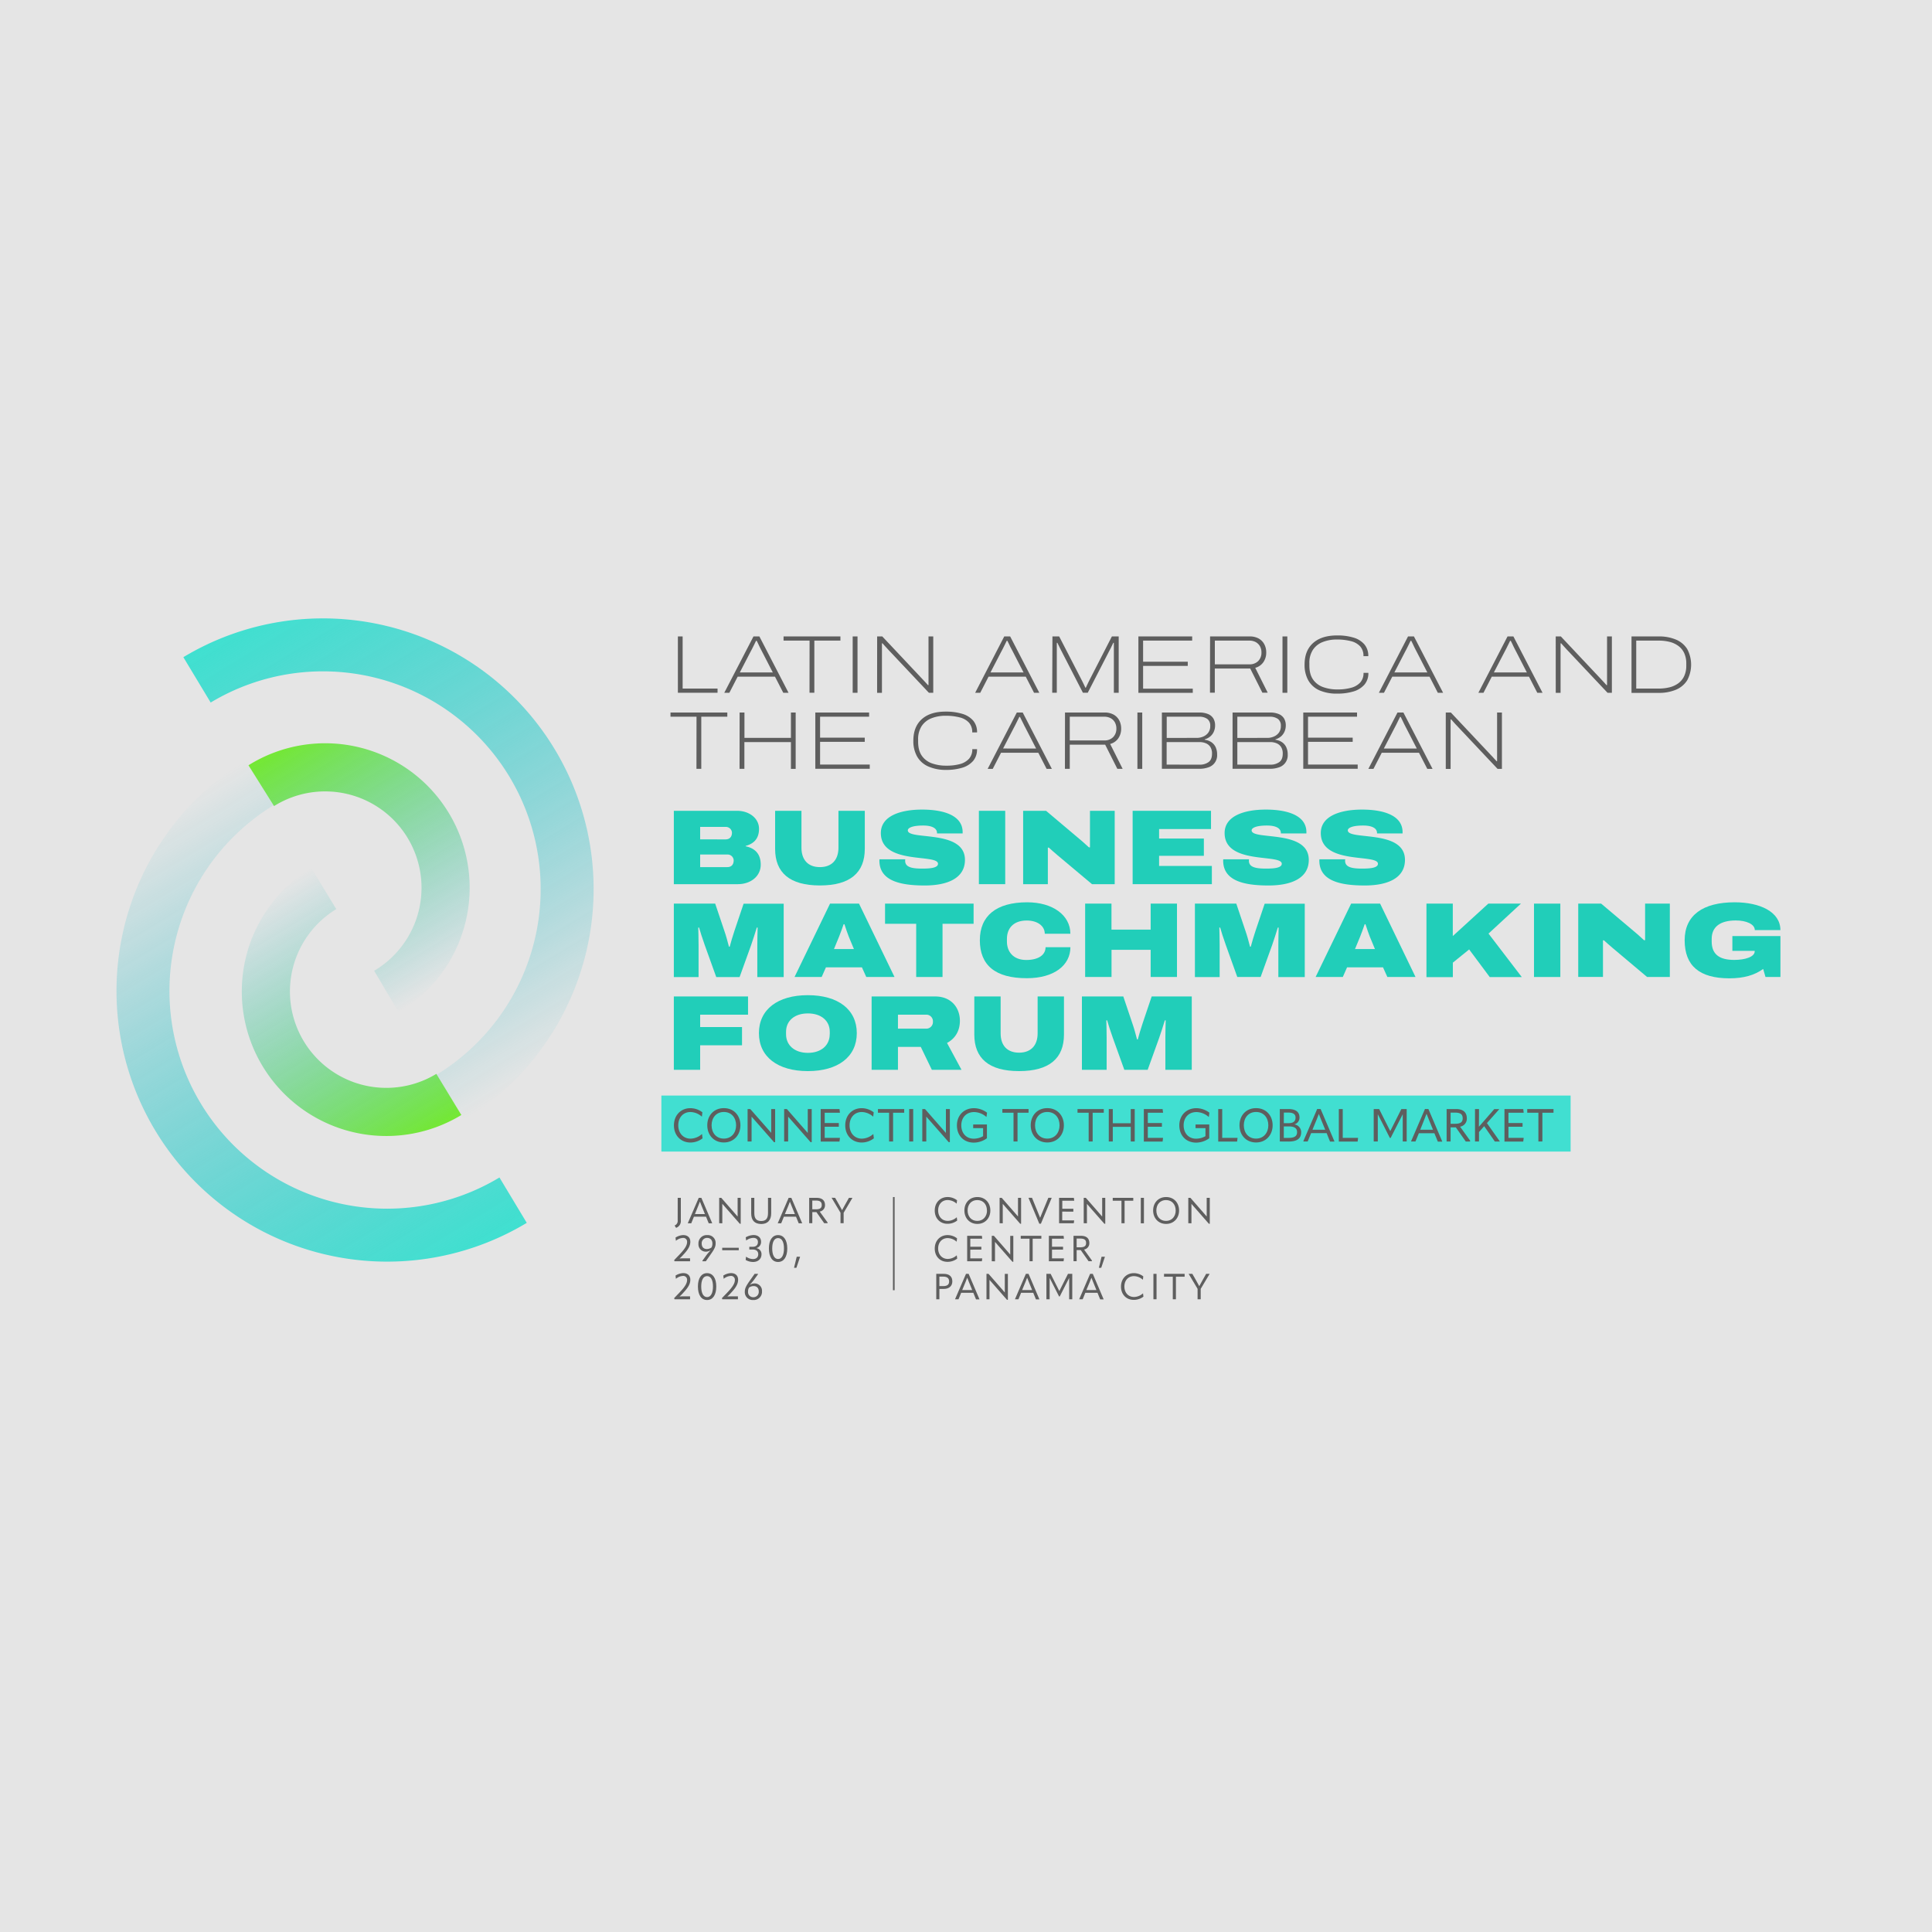 <svg id="Capa_1" data-name="Capa 1" xmlns="http://www.w3.org/2000/svg" xmlns:xlink="http://www.w3.org/1999/xlink" viewBox="0 0 1200 1200"><defs><style>.cls-1{fill:#e5e5e5;}.cls-2{fill:#5e5e5e;}.cls-3{fill:#21ceb9;}.cls-4{fill:#41dfd1;}.cls-5,.cls-6,.cls-7,.cls-8,.cls-9{fill:none;stroke-miterlimit:10;}.cls-5{stroke:#5e5e5e;stroke-width:1.03px;}.cls-6,.cls-9{stroke-width:29.9px;}.cls-6{stroke:url(#Degradado_sin_nombre_561);}.cls-7,.cls-8{stroke-width:32.89px;}.cls-7{stroke:url(#Degradado_sin_nombre_369);}.cls-8{stroke:url(#Degradado_sin_nombre_412);}.cls-9{stroke:url(#Degradado_sin_nombre_569);}</style><linearGradient id="Degradado_sin_nombre_561" x1="861.1" y1="-180.4" x2="1040.62" y2="-180.4" gradientTransform="translate(-446.26 -79.87) rotate(58.72)" gradientUnits="userSpaceOnUse"><stop offset="0" stop-color="#0bb0c1" stop-opacity="0"/><stop offset="1" stop-color="#74e833"/></linearGradient><linearGradient id="Degradado_sin_nombre_369" x1="835.77" y1="-595.61" x2="1172" y2="-595.61" gradientTransform="translate(-757.3 -40.5) rotate(58.72)" gradientUnits="userSpaceOnUse"><stop offset="0" stop-color="#40e0d0"/><stop offset="1" stop-color="#04aec0" stop-opacity="0"/></linearGradient><linearGradient id="Degradado_sin_nombre_412" x1="910.58" y1="-427.5" x2="1246.81" y2="-427.5" gradientTransform="translate(-757.3 -40.5) rotate(58.72)" gradientUnits="userSpaceOnUse"><stop offset="0" stop-color="#04aec0" stop-opacity="0"/><stop offset="1" stop-color="#40e0d0"/></linearGradient><linearGradient id="Degradado_sin_nombre_569" x1="786.29" y1="-270.16" x2="965.81" y2="-270.16" gradientTransform="translate(-446.26 -79.87) rotate(58.72)" gradientUnits="userSpaceOnUse"><stop offset="0" stop-color="#74e833"/><stop offset="1" stop-color="#0bb0c1" stop-opacity="0"/></linearGradient></defs><rect class="cls-1" width="1200" height="1200"/><path class="cls-2" d="M580.59,751.88c0-4.89,3.33-8.38,8-8.38a9.75,9.75,0,0,1,5.85,2l-.24,2.06h-.09a8.53,8.53,0,0,0-5.49-2.19c-3.51,0-5.92,2.63-5.92,6.45s2.43,6.5,6,6.5a8.56,8.56,0,0,0,5.49-2.21h.09l.25,2a9.71,9.71,0,0,1-5.89,2C583.92,760.2,580.59,756.77,580.59,751.88Z"/><path class="cls-2" d="M599,751.85c0-4.68,3.13-8.35,8.06-8.35s8.06,3.67,8.06,8.35-3.19,8.35-8.06,8.35S599,756.56,599,751.85Zm14,0c0-3.68-2.25-6.47-6-6.47s-6,2.79-6,6.47,2.28,6.48,6,6.48S613.05,755.49,613.05,751.85Z"/><path class="cls-2" d="M620.87,759.76V744h1.32l7,8c1.05,1.19,2.06,2.37,3.11,3.58h0c0-1.21,0-2.39,0-4V744h1.92v16.1h-.56l-7.72-8.8c-1-1.16-2.06-2.34-3.11-3.55h0c0,1.21,0,2.39,0,4v8.06Z"/><path class="cls-2" d="M645.52,760.05l-6.68-16,.07-.07H641l3.92,9.62c.36.85.76,1.88,1.12,2.79h0c.36-.91.74-1.87,1.1-2.72l4-9.69h2l.07.07-6.68,16Z"/><path class="cls-2" d="M659.76,752.55V758h7.42l-.23,1.79h-9.13V744H667l.23,1.79h-7.42v5h6.86v1.79Z"/><path class="cls-2" d="M673.12,759.76V744h1.31l7,8c1.05,1.19,2.06,2.37,3.1,3.58h.05c0-1.21,0-2.39,0-4V744h1.92v16.1h-.56l-7.73-8.8-3.1-3.55h0c0,1.21,0,2.39,0,4v8.06Z"/><path class="cls-2" d="M703.9,744v1.79h-5.4v14h-1.94v-14h-5.42V744Z"/><path class="cls-2" d="M708.57,744h1.95v15.81h-1.95Z"/><path class="cls-2" d="M716.23,751.85c0-4.68,3.13-8.35,8.06-8.35s8.06,3.67,8.06,8.35-3.19,8.35-8.06,8.35S716.23,756.56,716.23,751.85Zm14,0c0-3.68-2.25-6.47-6-6.47s-6,2.79-6,6.47,2.28,6.48,6,6.48S730.25,755.49,730.25,751.85Z"/><path class="cls-2" d="M738.07,759.76V744h1.32l7,8c1,1.19,2.06,2.37,3.11,3.58h0c0-1.21,0-2.39,0-4V744h1.92v16.1h-.56l-7.72-8.8c-1-1.16-2.06-2.34-3.11-3.55h0c0,1.21,0,2.39,0,4v8.06Z"/><path class="cls-2" d="M580.59,775.51c0-4.89,3.33-8.37,8-8.37a9.75,9.75,0,0,1,5.85,2l-.24,2.05h-.09a8.53,8.53,0,0,0-5.49-2.19c-3.51,0-5.92,2.64-5.92,6.45s2.43,6.5,6,6.5a8.56,8.56,0,0,0,5.49-2.21h.09l.25,2a9.71,9.71,0,0,1-5.89,2C583.92,783.83,580.59,780.4,580.59,775.51Z"/><path class="cls-2" d="M602.67,776.18v5.42h7.41l-.22,1.79h-9.13V767.58h9.13l.22,1.79h-7.41v5h6.86v1.79Z"/><path class="cls-2" d="M616,783.39V767.58h1.32l7,8c1,1.19,2,2.37,3.1,3.58h.05c0-1.21,0-2.39,0-4v-7.55h1.92v16.1h-.55l-7.73-8.8-3.1-3.55h0c0,1.21,0,2.39,0,4v8.06Z"/><path class="cls-2" d="M646.81,767.58v1.79h-5.4v14h-1.94v-14H634v-1.79Z"/><path class="cls-2" d="M653.42,776.18v5.42h7.41l-.22,1.79h-9.13V767.58h9.13l.22,1.79h-7.41v5h6.86v1.79Z"/><path class="cls-2" d="M678.27,783l-.15.36h-2l-4.85-6.9h-2.54v6.9h-1.94V767.58h4.57c3.35,0,5.25,1.5,5.25,4.53a3.94,3.94,0,0,1-3.28,4Zm-9.55-13.71v5.43h2.19c2.7,0,3.68-.87,3.68-2.66,0-1.94-1.07-2.77-3.68-2.77Z"/><path class="cls-2" d="M686.27,780.66,684,787.45h-1.47l1.67-6.87h2Z"/><path class="cls-2" d="M591.51,795.92c0,2.82-2,4.65-5.29,4.65h-2.75V807h-1.94V791.21h4.66C589.68,791.21,591.51,792.89,591.51,795.92Zm-5.74,2.91c2.59,0,3.75-.94,3.75-2.91s-1.18-3-3.75-3h-2.3v5.88Z"/><path class="cls-2" d="M601.64,791.21,608.36,807l-.06.07h-2.08l-1.67-4.09H597L595.35,807h-2.08l-.06-.07L600,791.21Zm-4,10.07h6.21l-2-4.91c-.43-1-.78-1.92-1.1-2.77h0c-.29.85-.65,1.74-1.07,2.77Z"/><path class="cls-2" d="M612.72,807V791.21H614l7,8c1,1.19,2.05,2.37,3.1,3.58h0c0-1.21,0-2.39,0-4v-7.55h1.92v16.1h-.56l-7.72-8.8q-1.54-1.74-3.1-3.55h-.05c0,1.21,0,2.39,0,4V807Z"/><path class="cls-2" d="M638.86,791.21,645.58,807l-.06.07h-2.08l-1.67-4.09h-7.55L632.57,807h-2.08l-.06-.07,6.76-15.74Zm-4,10.07h6.21l-2-4.91c-.43-1-.78-1.92-1.1-2.77h0c-.29.85-.65,1.74-1.07,2.77Z"/><path class="cls-2" d="M649.94,807V791.21h2.63l5.39,10.7h0l5.38-10.7H666V807h-1.92l0-8.42v-4.82h0l-1.86,3.62-4,7.88h-.41l-4-7.88-1.85-3.62h0V807Z"/><path class="cls-2" d="M678.76,791.21,685.48,807l-.06.07h-2.08l-1.67-4.09h-7.55L672.47,807h-2.08l-.06-.07,6.76-15.74Zm-4,10.07H681l-2-4.91c-.43-1-.78-1.92-1.1-2.77h0c-.29.85-.65,1.74-1.07,2.77Z"/><path class="cls-2" d="M696.27,799.14c0-4.89,3.33-8.37,8-8.37a9.75,9.75,0,0,1,5.85,2l-.24,2.05h-.09a8.53,8.53,0,0,0-5.49-2.19c-3.51,0-5.92,2.64-5.92,6.45s2.43,6.5,6,6.5a8.56,8.56,0,0,0,5.49-2.21h.09l.25,2a9.71,9.71,0,0,1-5.89,2C699.6,807.46,696.27,804,696.27,799.14Z"/><path class="cls-2" d="M716.41,791.21h1.94V807h-1.94Z"/><path class="cls-2" d="M735.79,791.21V793h-5.4v14h-1.95V793H723v-1.79Z"/><path class="cls-2" d="M740.59,791.21l2.5,4.38c.63,1.11,1.18,2.19,1.79,3.28h0c.58-1.09,1.16-2.17,1.79-3.26l2.48-4.4h2.14l0,.07-5.51,9.26V807h-1.94v-6.48l-5.52-9.26.05-.07Z"/><path class="cls-2" d="M421.05,395.3H424v32.38h21.68v2.6H421.05Z"/><path class="cls-2" d="M468,395.3h3.67l18.11,35h-3.27l-5.15-10H458.17l-5.15,10h-3.16Zm12,22.38-6.43-12.49c-.24-.44-.51-1-.82-1.56s-.62-1.22-.94-1.88-.64-1.32-.94-2-.6-1.22-.87-1.73h-.41c-.37.78-.8,1.65-1.27,2.6l-1.33,2.65c-.41.82-.73,1.45-1,1.89l-6.47,12.49Z"/><path class="cls-2" d="M502.84,397.9H486.68v-2.6H522v2.6H505.8v32.38h-3Z"/><path class="cls-2" d="M529.62,395.3h3v35h-3Z"/><path class="cls-2" d="M544.81,395.3H548l25.19,26.77c.34.34.7.73,1.09,1.17s.78.86,1.15,1.25.68.74.92,1.05h.36V395.3h2.95v35h-2.7l-25.45-27c-.64-.68-1.28-1.38-1.91-2.09s-1.11-1.26-1.45-1.63h-.36v30.75h-3Z"/><path class="cls-2" d="M623.75,395.3h3.68l18.1,35h-3.26l-5.15-10H614l-5.15,10h-3.16Zm12,22.38-6.43-12.49c-.23-.44-.51-1-.81-1.56s-.62-1.22-1-1.88l-.94-2c-.31-.64-.6-1.22-.87-1.73h-.41c-.37.78-.79,1.65-1.27,2.6l-1.33,2.65c-.4.82-.73,1.45-1,1.89l-6.48,12.49Z"/><path class="cls-2" d="M653.69,395.3h4.18l13.67,26.51c.24.45.52,1,.84,1.64s.64,1.29.94,1.93l.82,1.74h.3q.31-.66.72-1.56c.27-.59.57-1.21.89-1.86l.89-1.78,13.67-26.62h4.23v35h-3V406.46c0-.64,0-1.41,0-2.29s0-1.76,0-2.63v-2.27h-.36l-.71,1.48c-.28.58-.56,1.17-.85,1.76s-.57,1.13-.84,1.61l-13.46,26.16h-3l-13.46-26.16-.92-1.84c-.31-.61-.59-1.18-.84-1.7l-.64-1.31h-.36c0,.65,0,1.41,0,2.27s0,1.74,0,2.6v26.14h-2.85Z"/><path class="cls-2" d="M707.08,395.3h33.4v2.6H710V411h27.74v2.6H710v14.13h30.85v2.6H707.08Z"/><path class="cls-2" d="M751.6,395.3h24.63a11.19,11.19,0,0,1,5.51,1.27,8.72,8.72,0,0,1,3.52,3.55,10.76,10.76,0,0,1,1.22,5.17,10.32,10.32,0,0,1-1.78,6,8.83,8.83,0,0,1-5.05,3.5l7.75,15.45h-3.32l-7.54-15h-22v15h-3Zm24.33,17.33a7.43,7.43,0,0,0,5.58-2.06,7.27,7.27,0,0,0,2-5.28,7.85,7.85,0,0,0-.91-3.85,6.66,6.66,0,0,0-2.61-2.6,8.19,8.19,0,0,0-4.07-.94H754.56v14.73Z"/><path class="cls-2" d="M796.58,395.3h3v35h-3Z"/><path class="cls-2" d="M819.55,428.8a14.93,14.93,0,0,1-6.91-6.14,19.48,19.48,0,0,1-2.34-9.87q0-8.67,5.28-13.39t14.91-4.72A34.24,34.24,0,0,1,840.61,396a14.26,14.26,0,0,1,6.81,4.2,10.91,10.91,0,0,1,2.45,7.35h-3a8.76,8.76,0,0,0-2.06-6.1,11.6,11.6,0,0,0-5.79-3.24,34.69,34.69,0,0,0-8.62-1,23.72,23.72,0,0,0-8.77,1.54,12.86,12.86,0,0,0-6.12,4.81,14.77,14.77,0,0,0-2.24,8.49v1.23q0,5.5,2.29,8.77a12.81,12.81,0,0,0,6.25,4.72,25.73,25.73,0,0,0,8.95,1.45,30.7,30.7,0,0,0,8.51-1.05,11.61,11.61,0,0,0,5.64-3.31,8.62,8.62,0,0,0,2-5.94h3a10.77,10.77,0,0,1-2.5,7.39,14.45,14.45,0,0,1-6.83,4.19,34,34,0,0,1-9.9,1.32A26.72,26.72,0,0,1,819.55,428.8Z"/><path class="cls-2" d="M874.55,395.3h3.67l18.11,35h-3.27l-5.15-10H864.76l-5.15,10h-3.16Zm12,22.38-6.43-12.49c-.24-.44-.51-1-.82-1.56s-.62-1.22-.94-1.88-.64-1.32-.94-2-.6-1.22-.87-1.73h-.41c-.37.78-.8,1.65-1.27,2.6l-1.33,2.65c-.41.82-.73,1.45-1,1.89l-6.47,12.49Z"/><path class="cls-2" d="M936.36,395.3H940l18.1,35h-3.26l-5.15-10H926.57l-5.15,10h-3.17Zm12,22.38-6.42-12.49c-.24-.44-.51-1-.82-1.56s-.62-1.22-.94-1.88-.64-1.32-.95-2-.59-1.22-.86-1.73h-.41c-.38.78-.8,1.65-1.28,2.6l-1.32,2.65c-.41.82-.73,1.45-1,1.89l-6.48,12.49Z"/><path class="cls-2" d="M966.29,395.3h3.17l25.19,26.77c.34.34.7.73,1.09,1.17s.78.86,1.15,1.25.68.74.92,1.05h.36V395.3h3v35h-2.7l-25.45-27c-.64-.68-1.28-1.38-1.91-2.09s-1.11-1.26-1.45-1.63h-.36v30.75h-3Z"/><path class="cls-2" d="M1013.36,395.3h16.93a26.72,26.72,0,0,1,10.76,2,15,15,0,0,1,6.91,5.84,20.61,20.61,0,0,1,0,19.38,15,15,0,0,1-6.91,5.84,26.89,26.89,0,0,1-10.76,2h-16.93Zm16.93,32.38a27.65,27.65,0,0,0,6.66-.77,15.5,15.5,0,0,0,5.43-2.47,11.73,11.73,0,0,0,3.67-4.44,15.16,15.16,0,0,0,1.33-6.65v-1.12a15.2,15.2,0,0,0-1.33-6.66,11.62,11.62,0,0,0-3.67-4.43,15.51,15.51,0,0,0-5.43-2.48,27.66,27.66,0,0,0-6.66-.76h-14v29.78Z"/><path class="cls-2" d="M432.62,445.16H416.46v-2.6h35.29v2.6H435.58v32.38h-3Z"/><path class="cls-2" d="M459.39,442.56h3v15.76h28.87V442.56h2.95v35h-2.95V460.92H462.35v16.62h-3Z"/><path class="cls-2" d="M506.41,442.56h33.41v2.6H509.37v13h27.74v2.6H509.37v14.13h30.85v2.6H506.41Z"/><path class="cls-2" d="M576.56,476.06a14.83,14.83,0,0,1-6.91-6.14,19.38,19.38,0,0,1-2.35-9.87q0-8.67,5.28-13.39T587.5,442a34.3,34.3,0,0,1,10.12,1.35,14.36,14.36,0,0,1,6.81,4.2,10.92,10.92,0,0,1,2.44,7.35h-3a8.72,8.72,0,0,0-2.07-6.1,11.51,11.51,0,0,0-5.79-3.23,34.17,34.17,0,0,0-8.62-1,23.76,23.76,0,0,0-8.77,1.53,13,13,0,0,0-6.12,4.82,14.8,14.8,0,0,0-2.24,8.49v1.22q0,5.5,2.3,8.77a12.79,12.79,0,0,0,6.24,4.72,25.81,25.81,0,0,0,8.95,1.45,31.18,31.18,0,0,0,8.52-1,11.67,11.67,0,0,0,5.63-3.32,8.57,8.57,0,0,0,2-5.94h2.95a10.82,10.82,0,0,1-2.49,7.39,14.48,14.48,0,0,1-6.84,4.19,33.93,33.93,0,0,1-9.89,1.32A26.69,26.69,0,0,1,576.56,476.06Z"/><path class="cls-2" d="M631.56,442.56h3.67l18.1,35h-3.26l-5.15-10H621.76l-5.15,10h-3.16Zm12,22.38-6.43-12.49c-.23-.44-.51-1-.81-1.55s-.62-1.23-.94-1.89-.64-1.32-1-2-.59-1.22-.87-1.73h-.4c-.38.78-.8,1.65-1.28,2.6l-1.32,2.65c-.41.82-.73,1.45-1,1.89l-6.48,12.49Z"/><path class="cls-2" d="M661.49,442.56h24.63a11.19,11.19,0,0,1,5.51,1.27,8.72,8.72,0,0,1,3.52,3.55,10.76,10.76,0,0,1,1.22,5.17,10.37,10.37,0,0,1-1.78,6.05,8.86,8.86,0,0,1-5.05,3.49l7.75,15.45H694l-7.55-15h-22v15h-3Zm24.33,17.34a7.42,7.42,0,0,0,5.58-2.07,7.27,7.27,0,0,0,2-5.28,7.85,7.85,0,0,0-.91-3.85,6.7,6.7,0,0,0-2.6-2.6,8.26,8.26,0,0,0-4.08-.94H664.45V459.9Z"/><path class="cls-2" d="M706.47,442.56h3v35h-3Z"/><path class="cls-2" d="M721.67,442.56h23.1a14.13,14.13,0,0,1,5.5.92,6.91,6.91,0,0,1,3.32,2.7,8.16,8.16,0,0,1,1.12,4.43,9.28,9.28,0,0,1-.76,3.78,8.23,8.23,0,0,1-2.2,3,9.46,9.46,0,0,1-3.46,1.83v.26a9.48,9.48,0,0,1,4,1.42,7.76,7.76,0,0,1,2.68,3,10.44,10.44,0,0,1,1,4.72,7.81,7.81,0,0,1-5.45,8,16.41,16.41,0,0,1-5.51.89H721.67Zm21.62,15.76a10.21,10.21,0,0,0,4-.8,7.47,7.47,0,0,0,3.16-2.42,6.7,6.7,0,0,0,1.25-4.18,5.08,5.08,0,0,0-1.86-4.41,8.47,8.47,0,0,0-5.07-1.35h-20.1v13.16ZM745,474.94a9.2,9.2,0,0,0,5.69-1.61q2.12-1.6,2.11-5.17a7.48,7.48,0,0,0-1-4.16,6.06,6.06,0,0,0-2.83-2.34,10.19,10.19,0,0,0-4-.74H724.62v14Z"/><path class="cls-2" d="M765.57,442.56h23.1a14.19,14.19,0,0,1,5.51.92,7,7,0,0,1,3.32,2.7,8.25,8.25,0,0,1,1.12,4.43,9.29,9.29,0,0,1-.77,3.78,8.32,8.32,0,0,1-2.19,3,9.5,9.5,0,0,1-3.47,1.83v.26a9.38,9.38,0,0,1,3.95,1.42,7.68,7.68,0,0,1,2.68,3,10.31,10.31,0,0,1,1,4.72,7.83,7.83,0,0,1-5.46,8,16.35,16.35,0,0,1-5.5.89H765.57Zm21.63,15.76a10.25,10.25,0,0,0,3.95-.8,7.47,7.47,0,0,0,3.16-2.42,6.7,6.7,0,0,0,1.25-4.18,5.08,5.08,0,0,0-1.86-4.41,8.51,8.51,0,0,0-5.08-1.35H768.53v13.16Zm1.73,16.62a9.22,9.22,0,0,0,5.69-1.61q2.11-1.6,2.11-5.17a7.57,7.57,0,0,0-1-4.16,6.06,6.06,0,0,0-2.83-2.34,10.19,10.19,0,0,0-4-.74H768.53v14Z"/><path class="cls-2" d="M809.48,442.56h33.4v2.6H812.44v13h27.74v2.6H812.44v14.13h30.85v2.6H809.48Z"/><path class="cls-2" d="M868,442.56h3.68l18.1,35h-3.26l-5.16-10H858.23l-5.15,10h-3.16Zm12,22.38-6.43-12.49c-.24-.44-.51-1-.81-1.55s-.62-1.23-.95-1.89-.63-1.32-.94-2-.6-1.22-.87-1.73h-.41c-.37.78-.79,1.65-1.27,2.6L867,450.56c-.4.82-.73,1.45-1,1.89l-6.48,12.49Z"/><path class="cls-2" d="M898,442.56h3.16l25.19,26.77c.34.34.71.73,1.1,1.17s.77.86,1.14,1.25a10.74,10.74,0,0,1,.92,1.05h.36V442.56h3v35h-2.71l-25.44-27c-.65-.68-1.28-1.37-1.91-2.09l-1.46-1.63h-.35v30.75h-3Z"/><path class="cls-2" d="M420.94,744h1.94v14a4.44,4.44,0,0,1-2.95,4.64l-.89-1.38,0-.09a3,3,0,0,0,1.88-3.13Z"/><path class="cls-2" d="M435.63,744l6.72,15.74-.07.07H440.2l-1.67-4.09H431l-1.65,4.09h-2.07l-.07-.07L434,744Zm-4,10.07h6.21l-2-4.91c-.42-1-.78-1.92-1.09-2.77h-.05c-.29.85-.65,1.74-1.07,2.77Z"/><path class="cls-2" d="M446.7,759.76V744H448l7,8c1.05,1.19,2.05,2.37,3.1,3.58h.05c0-1.21,0-2.39,0-4V744h1.92v16.1h-.56l-7.72-8.8c-1-1.16-2-2.34-3.1-3.55h-.05c0,1.21,0,2.39,0,4v8.06Z"/><path class="cls-2" d="M466.58,753.62V744h1.94v9.51c0,3.35,1.34,4.89,4.26,4.89s4.24-1.54,4.24-4.91V744H479v9.6c0,4.22-2.14,6.65-6.18,6.65C468.58,760.2,466.58,757.9,466.58,753.62Z"/><path class="cls-2" d="M491.51,744l6.72,15.74-.06.07h-2.08l-1.67-4.09h-7.55l-1.65,4.09h-2.08l-.06-.07L489.84,744Zm-4,10.07h6.21l-2-4.91c-.43-1-.78-1.92-1.1-2.77h0c-.29.85-.65,1.74-1.07,2.77Z"/><path class="cls-2" d="M514.09,759.4l-.16.36h-2l-4.84-6.9h-2.55v6.9h-1.94V744h4.58c3.34,0,5.24,1.5,5.24,4.53a3.92,3.92,0,0,1-3.28,4Zm-9.56-13.71v5.43h2.19c2.7,0,3.68-.87,3.68-2.66,0-1.94-1.07-2.77-3.68-2.77Z"/><path class="cls-2" d="M518.73,744l2.5,4.38c.63,1.11,1.19,2.18,1.79,3.28h0c.58-1.1,1.16-2.17,1.79-3.26l2.48-4.4h2.14l0,.07L524,753.28v6.48h-1.94v-6.48L516.54,744l.05-.07Z"/><path class="cls-2" d="M418.93,783.39l-.18-.74,3.28-3.41c3-3.15,4.73-5.54,4.73-7.77a2.35,2.35,0,0,0-2.61-2.57,7.26,7.26,0,0,0-4.24,1.72h-.09l-.24-1.94a9.46,9.46,0,0,1,4.75-1.54c2.86,0,4.44,1.6,4.44,4.15s-1.43,4.89-4,7.66l-1.36,1.47c-.38.4-.74.71-1.25,1.16l0,.09c.83-.07,1.36-.09,2.17-.09h4.28v1.81Z"/><path class="cls-2" d="M444.49,772.29c0,2-.74,3.55-3.08,6.83l-3,4.27H436.3l-.05-.29,2.35-3.26a32.55,32.55,0,0,1,2.65-3.13l-.11-.06a5.22,5.22,0,0,1-2.61.78,4.55,4.55,0,0,1-4.71-4.89,5.13,5.13,0,0,1,5.47-5.4A4.85,4.85,0,0,1,444.49,772.29Zm-2,.11c0-2.16-1.27-3.52-3.26-3.52a3.3,3.3,0,0,0-3.39,3.52c0,2.08,1.14,3.4,3.26,3.4a5.09,5.09,0,0,0,2.77-.92A4.45,4.45,0,0,0,442.48,772.4Z"/><path class="cls-2" d="M448.58,776.53V775h10.27v1.56Z"/><path class="cls-2" d="M469.92,775.28a3.69,3.69,0,0,1,3.06,3.78c0,2.81-2.07,4.77-5.2,4.77a9.28,9.28,0,0,1-4.64-1.25l.24-2h.09a7.6,7.6,0,0,0,4.24,1.45c2.08,0,3.24-1.18,3.24-3s-1.18-2.94-3.48-2.94h-2.06v-1.68h2c2.15,0,3.35-1,3.35-3,0-1.54-1-2.54-2.83-2.54a7.68,7.68,0,0,0-4.4,1.58h-.09l-.25-1.94a10.3,10.3,0,0,1,4.85-1.4c2.92,0,4.66,1.69,4.66,4.13a3.84,3.84,0,0,1-2.79,3.93Z"/><path class="cls-2" d="M477.58,775.46c0-5.2,2.12-8.32,5.69-8.32s5.72,3.12,5.72,8.32-2.12,8.37-5.72,8.37S477.58,780.69,477.58,775.46Zm9.36,0c0-4.08-1.32-6.47-3.67-6.47s-3.63,2.39-3.63,6.47S481,782,483.27,782,486.94,779.57,486.94,775.44Z"/><path class="cls-2" d="M496.94,780.66l-2.28,6.79h-1.47l1.67-6.87h2Z"/><path class="cls-2" d="M418.93,807l-.18-.74,3.28-3.41c3-3.15,4.73-5.54,4.73-7.77a2.35,2.35,0,0,0-2.61-2.57,7.26,7.26,0,0,0-4.24,1.72h-.09l-.24-1.94a9.46,9.46,0,0,1,4.75-1.54c2.86,0,4.44,1.6,4.44,4.15s-1.43,4.89-4,7.66l-1.36,1.47c-.38.4-.74.71-1.25,1.16l0,.09c.83-.07,1.36-.09,2.17-.09h4.28V807Z"/><path class="cls-2" d="M433.49,799.09c0-5.2,2.12-8.32,5.69-8.32s5.71,3.12,5.71,8.32-2.12,8.37-5.71,8.37S433.49,804.32,433.49,799.09Zm9.35,0c0-4.08-1.32-6.47-3.66-6.47s-3.64,2.39-3.64,6.47,1.32,6.56,3.64,6.56S442.84,803.2,442.84,799.07Z"/><path class="cls-2" d="M448.6,807l-.18-.74,3.29-3.41c3-3.15,4.73-5.54,4.73-7.77a2.35,2.35,0,0,0-2.61-2.57,7.29,7.29,0,0,0-4.25,1.72h-.08l-.25-1.94a9.46,9.46,0,0,1,4.75-1.54c2.86,0,4.45,1.6,4.45,4.15s-1.43,4.89-4,7.66l-1.36,1.47a16.5,16.5,0,0,1-1.25,1.16l.05.09c.82-.07,1.36-.09,2.16-.09h4.29V807Z"/><path class="cls-2" d="M473.29,802.06a5.11,5.11,0,0,1-5.42,5.4,4.9,4.9,0,0,1-5.25-5.29c0-1.8.74-3.41,3.08-6.69l3-4.27h2.08l0,.29-2.34,3.26a34,34,0,0,1-2.64,3.13l.09.06a5.33,5.33,0,0,1,2.61-.78A4.55,4.55,0,0,1,473.29,802.06Zm-2,.14c0-2.08-1.13-3.4-3.25-3.4a5.06,5.06,0,0,0-2.77.92,4.51,4.51,0,0,0-.63,2.59,3.15,3.15,0,0,0,3.31,3.41A3.29,3.29,0,0,0,471.28,802.2Z"/><path class="cls-3" d="M418.53,503.61h39.33c7.49,0,13.58,4.63,13.58,11.19s-3.78,9.4-8.28,10.6v.26c5.1,1.06,9.34,4.11,9.34,11.39s-6.29,12.12-14.24,12.12H418.53Zm32.11,17.75c2.45,0,4-1.46,4-4.24a3.8,3.8,0,0,0-4-3.51H434.88v7.75Zm1.06,17.22c2.45,0,4-1.4,4-4.24a3.77,3.77,0,0,0-4-3.58H434.88v7.82Z"/><path class="cls-3" d="M481.44,527.25V503.61H497.8v22.91c0,7.62,4.17,12.06,11.46,12.06s11.52-4.44,11.52-12.06V503.61h16.36v23.64c0,14.77-9.08,22.72-27.88,22.72S481.44,542,481.44,527.25Z"/><path class="cls-3" d="M546.21,534.6a4.14,4.14,0,0,1,.07-.86h16a4.44,4.44,0,0,0-.07.93c0,4,4.31,4.83,10.53,4.83,4.11,0,9.87-.2,9.87-3,0-6.36-35.5.86-35.5-19.08,0-10.59,12.12-14.57,25.63-14.57,13.71,0,25.17,3.78,25.17,14v.8H582v-.27c0-2.58-2.45-4.63-8.67-4.63-6.43,0-9.47,1.39-9.47,3,0,6.36,35.49-.8,35.49,18.34,0,11.33-10.73,15.9-25,15.9C558.6,550,546.28,546.85,546.21,534.6Z"/><path class="cls-3" d="M608,503.61h16.36v45.56H608Z"/><path class="cls-3" d="M635.49,503.61h14.24l22.51,19c.8.66,2.78,2.51,4.11,3.7H677V503.61h15.36v45.56h-14.1l-21.39-17.95c-1.86-1.52-4.17-3.64-5.43-4.76h-.6v22.71H635.49Z"/><path class="cls-3" d="M703.5,503.61h48.68v11.32H719.93v5.9h27.81v10.73H719.93v6.29h32.78v11.32H703.5Z"/><path class="cls-3" d="M759.73,534.6a4.14,4.14,0,0,1,.07-.86h16a4.44,4.44,0,0,0-.07.93c0,4,4.31,4.83,10.53,4.83,4.11,0,9.87-.2,9.87-3,0-6.36-35.5.86-35.5-19.08,0-10.59,12.12-14.57,25.63-14.57,13.71,0,25.17,3.78,25.17,14v.8H795.56v-.27c0-2.58-2.45-4.63-8.68-4.63-6.42,0-9.47,1.39-9.47,3,0,6.36,35.5-.8,35.5,18.34,0,11.33-10.73,15.9-25,15.9C772.12,550,759.8,546.85,759.73,534.6Z"/><path class="cls-3" d="M819.47,534.6a4.14,4.14,0,0,1,.07-.86h16a4.44,4.44,0,0,0-.07.93c0,4,4.3,4.83,10.53,4.83,4.1,0,9.87-.2,9.87-3,0-6.36-35.5.86-35.5-19.08,0-10.59,12.12-14.57,25.63-14.57,13.71,0,25.16,3.78,25.16,14v.8H855.3v-.27c0-2.58-2.45-4.63-8.68-4.63-6.42,0-9.47,1.39-9.47,3,0,6.36,35.5-.8,35.5,18.34,0,11.33-10.73,15.9-25,15.9C831.85,550,819.54,546.85,819.47,534.6Z"/><path class="cls-3" d="M418.53,561.26h25.69L449.85,578c1,2.78,2.25,7.35,2.91,10h.47c.66-2.45,1.92-6.89,3-10l5.63-16.69h24.9v45.57H470.38V587c0-3.25.13-8.08.2-10.86h-.53c-.93,3-2.52,8.14-3.51,10.86l-7.16,19.87h-14.5L437.73,587c-1.52-4.24-2.91-8.68-3.51-10.86h-.53c.07,2.18.2,6.62.2,10.86v19.87H418.53Z"/><path class="cls-3" d="M515.55,561.26h18l22.05,45.57H538.06l-2.71-6H513l-2.65,6H493.5Zm14.83,28.21-3.18-7.68c-.53-1.32-1.92-5.23-2.71-7.75H524c-.8,2.26-2.12,6-2.85,7.75L518,589.47Z"/><path class="cls-3" d="M569.06,573.78H549.72V561.26h55v12.52H585.42v33.05H569.06Z"/><path class="cls-3" d="M608.6,584c0-15.09,10.13-23.57,29.4-23.57,15.83,0,26.82,8,26.82,19.53H648.93c0-4.76-4.44-8.21-11.19-8.21-8.54,0-12.32,5.1-12.32,11.39v1.66c0,6.16,3.78,11.46,12,11.46,7.55,0,12-3.12,12-7.95h15.43c0,11.19-10.06,19.27-27,19.27C618.14,607.62,608.6,599.47,608.6,584Z"/><path class="cls-3" d="M674,561.26h16.36v16.16H714.7V561.26h16.35v45.57H714.7V589.94H690.39v16.89H674Z"/><path class="cls-3" d="M742.18,561.26h25.7L773.51,578c1,2.78,2.25,7.35,2.91,10h.46c.67-2.45,1.92-6.89,3-10l5.63-16.69h24.9v45.57H794V587c0-3.25.13-8.08.19-10.86h-.53c-.92,3-2.51,8.14-3.51,10.86L783,606.83h-14.5L761.39,587c-1.53-4.24-2.92-8.68-3.51-10.86h-.53c.06,2.18.2,6.62.2,10.86v19.87H742.18Z"/><path class="cls-3" d="M839.21,561.26h18l22,45.57H861.72l-2.71-6H836.69l-2.65,6H817.15ZM854,589.47l-3.18-7.68c-.53-1.32-1.92-5.23-2.71-7.75h-.47c-.79,2.26-2.12,6-2.85,7.75l-3.17,7.68Z"/><path class="cls-3" d="M886,561.26h16.36V581.4l22.05-20.14h20.27l-20.14,18.61,20.66,27H925.3l-12.78-17.16-10.13,8.21v9H886Z"/><path class="cls-3" d="M952.79,561.26h16.36v45.57H952.79Z"/><path class="cls-3" d="M980.27,561.26h14.24l22.52,19c.79.66,2.78,2.52,4.1,3.71h.67V561.26h15.36v45.57h-14.11l-21.39-18c-1.85-1.52-4.17-3.64-5.43-4.77h-.59v22.72H980.27Z"/><path class="cls-3" d="M1046.37,584c0-15.56,11.39-23.57,31.06-23.57,15.56,0,28.41,5.83,28.41,17.28h-15.9c0-3.77-5.43-6-11.78-6-10.07,0-15,4.24-15,11.46v1.59c0,7.88,4.64,11.46,14,11.46,6.76,0,12.72-1.86,12.72-5.37v-.26H1076V581.4h29.86v25.43h-9.27l-1.46-5c-5.36,3.91-12.11,5.83-21.05,5.83C1055.64,607.62,1046.37,599.94,1046.37,584Z"/><path class="cls-3" d="M418.53,618.92h46.09v11.32H434.88v7.68h26v11.33h-26v15.23H418.53Z"/><path class="cls-3" d="M471.38,641.7c0-14.7,11.65-23.58,30.39-23.58s30.4,8.88,30.4,23.58-11.66,23.58-30.4,23.58S471.38,656.4,471.38,641.7Zm44,.73v-1.59c0-6.76-5.23-11.39-13.58-11.39s-13.57,4.63-13.57,11.39v1.59c0,6.75,5.23,11.52,13.57,11.52S515.35,649.18,515.35,642.43Z"/><path class="cls-3" d="M541.38,618.92h39.47c10.13,0,15.36,7.15,15.36,15.1,0,6.09-2.78,11-8,13.77l9,16.69H578.79l-6.88-14.24H557.74v14.24H541.38Zm33.71,20a4.13,4.13,0,0,0,4.37-4.37,4.09,4.09,0,0,0-4.37-4.31H557.74v8.68Z"/><path class="cls-3" d="M605.16,642.56V618.92h16.35v22.91c0,7.62,4.18,12,11.46,12s11.52-4.43,11.52-12V618.92h16.36v23.64c0,14.77-9.07,22.72-27.88,22.72S605.16,657.33,605.16,642.56Z"/><path class="cls-3" d="M672,618.92h25.7l5.62,16.69c1,2.78,2.26,7.35,2.92,10h.46c.66-2.45,1.92-6.89,3-10l5.63-16.69h24.9v45.56H723.83V644.61c0-3.24.14-8.08.2-10.86h-.53c-.92,3-2.51,8.15-3.51,10.86l-7.15,19.87h-14.5l-7.15-19.87c-1.53-4.24-2.92-8.67-3.51-10.86h-.53c.06,2.19.2,6.62.2,10.86v19.87H672Z"/><rect class="cls-4" x="410.79" y="680.47" width="564.74" height="34.79"/><path class="cls-2" d="M418.59,699c0-6.25,4.25-10.69,10.21-10.69a12.46,12.46,0,0,1,7.47,2.56l-.31,2.63h-.11a10.88,10.88,0,0,0-7-2.8c-4.48,0-7.56,3.37-7.56,8.24s3.11,8.3,7.65,8.3a11,11,0,0,0,7-2.82h.12l.31,2.62a12.43,12.43,0,0,1-7.53,2.6C422.84,709.61,418.59,705.22,418.59,699Z"/><path class="cls-2" d="M439.3,698.94c0-6,4-10.66,10.3-10.66s10.29,4.67,10.29,10.66-4.08,10.67-10.29,10.67S439.3,705,439.3,698.94Zm17.91,0c0-4.7-2.88-8.27-7.61-8.27s-7.62,3.57-7.62,8.27,2.91,8.27,7.62,8.27S457.21,703.59,457.21,698.94Z"/><path class="cls-2" d="M464.34,709V688.85H466L475,699.06c1.34,1.51,2.63,3,4,4.56H479c0-1.54,0-3,0-5.13v-9.64h2.45v20.56h-.71l-9.87-11.24c-1.31-1.48-2.62-3-4-4.53h-.05c0,1.54,0,3.05,0,5.1V709Z"/><path class="cls-2" d="M487.05,709V688.85h1.68l8.93,10.21c1.34,1.51,2.62,3,4,4.56h.06c0-1.54,0-3,0-5.13v-9.64h2.45v20.56h-.71l-9.87-11.24c-1.31-1.48-2.62-3-4-4.53h-.06c0,1.54,0,3.05,0,5.1V709Z"/><path class="cls-2" d="M512.24,699.83v6.93h9.46l-.28,2.28H509.75V688.85h11.67l.28,2.28h-9.46v6.41H521v2.29Z"/><path class="cls-2" d="M525,699c0-6.25,4.25-10.69,10.21-10.69a12.48,12.48,0,0,1,7.47,2.56l-.31,2.63h-.12a10.85,10.85,0,0,0-7-2.8c-4.48,0-7.56,3.37-7.56,8.24s3.11,8.3,7.64,8.3a11,11,0,0,0,7-2.82h.11l.32,2.62a12.43,12.43,0,0,1-7.53,2.6C529.21,709.61,525,705.22,525,699Z"/><path class="cls-2" d="M561.61,688.85v2.28h-6.9V709h-2.48V691.13H545.3v-2.28Z"/><path class="cls-2" d="M564.72,688.85h2.48V709h-2.48Z"/><path class="cls-2" d="M572.85,709V688.85h1.68l8.93,10.21c1.34,1.51,2.62,3,4,4.56h.06c0-1.54,0-3,0-5.13v-9.64h2.45v20.56h-.71l-9.87-11.24c-1.31-1.48-2.62-3-4-4.53h-.06c0,1.54,0,3.05,0,5.1V709Z"/><path class="cls-2" d="M594.36,699c0-6.16,4.25-10.69,10.66-10.69a13.8,13.8,0,0,1,8.05,2.79l-.35,2.62h-.11a11.83,11.83,0,0,0-7.53-3c-5,0-8,3.51-8,8.27s3,8.27,7.73,8.27a11.59,11.59,0,0,0,5.81-1.57v-5h-6.16v-2.26H613v8.56a14,14,0,0,1-8.3,2.71C598.32,709.61,594.36,705.07,594.36,699Z"/><path class="cls-2" d="M638.85,688.85v2.28H632V709h-2.48V691.13h-6.93v-2.28Z"/><path class="cls-2" d="M640.2,698.94c0-6,4-10.66,10.29-10.66s10.3,4.67,10.3,10.66-4.08,10.67-10.3,10.67S640.2,705,640.2,698.94Zm17.91,0c0-4.7-2.88-8.27-7.62-8.27s-7.61,3.57-7.61,8.27,2.91,8.27,7.61,8.27S658.11,703.59,658.11,698.94Z"/><path class="cls-2" d="M685.57,688.85v2.28h-6.9V709h-2.48V691.13h-6.93v-2.28Z"/><path class="cls-2" d="M702.32,688.85h2.48V709h-2.48v-9.1H691.17V709h-2.48V688.85h2.48v8.81h11.15Z"/><path class="cls-2" d="M712.93,699.83v6.93h9.47l-.29,2.28H710.45V688.85h11.66l.29,2.28h-9.47v6.41h8.76v2.29Z"/><path class="cls-2" d="M732.5,699c0-6.16,4.25-10.69,10.67-10.69a13.8,13.8,0,0,1,8,2.79l-.34,2.62h-.12a11.83,11.83,0,0,0-7.53-3c-5,0-8,3.51-8,8.27s3,8.27,7.73,8.27a11.62,11.62,0,0,0,5.82-1.57v-5h-6.16v-2.26h8.52v8.56a14,14,0,0,1-8.3,2.71C736.46,709.61,732.5,705.07,732.5,699Z"/><path class="cls-2" d="M756.66,688.85h2.48v17.91h9.53l-.29,2.28H756.66Z"/><path class="cls-2" d="M769.87,698.94c0-6,4-10.66,10.29-10.66s10.3,4.67,10.3,10.66-4.08,10.67-10.3,10.67S769.87,705,769.87,698.94Zm17.91,0c0-4.7-2.88-8.27-7.62-8.27s-7.61,3.57-7.61,8.27,2.91,8.27,7.61,8.27S787.78,703.59,787.78,698.94Z"/><path class="cls-2" d="M794.91,709V688.85h5.28c4.67,0,6.95,1.82,6.95,5.24a4.27,4.27,0,0,1-3.13,4.25v.06a4.85,4.85,0,0,1,4.16,4.88c0,3.82-2.45,5.76-7.9,5.76Zm2.48-11.38h3c2.88,0,4.3-1.14,4.3-3.48,0-2.11-1.48-3.11-4.65-3.11h-2.62Zm0,9.15h2.8c3.93,0,5.44-1.14,5.44-3.56s-1.59-3.57-5.13-3.57h-3.11Z"/><path class="cls-2" d="M820.27,688.85l8.58,20.1-.08.09h-2.66L824,703.82h-9.64L812.22,709h-2.65l-.08-.09,8.64-20.1Zm-5.08,12.86h7.93l-2.57-6.28c-.54-1.31-1-2.45-1.4-3.53h0c-.37,1.08-.83,2.22-1.37,3.53Z"/><path class="cls-2" d="M831.56,688.85H834v17.91h9.53l-.28,2.28H831.56Z"/><path class="cls-2" d="M853.24,709V688.85h3.37l6.87,13.66h.06l6.87-13.66h3.31V709h-2.45l0-10.76v-6.15h0l-2.37,4.61-5.13,10.07h-.52l-5.1-10.07-2.37-4.61h0V709Z"/><path class="cls-2" d="M887.21,688.85,895.8,709l-.09.09h-2.65l-2.14-5.22h-9.64L879.17,709h-2.65l-.09-.09,8.64-20.1Zm-5.07,12.86h7.92l-2.56-6.28c-.54-1.31-1-2.45-1.4-3.53H886c-.37,1.08-.82,2.22-1.37,3.53Z"/><path class="cls-2" d="M913.2,708.58l-.2.46h-2.57l-6.19-8.82H901V709h-2.48V688.85h5.85c4.27,0,6.7,1.91,6.7,5.78a5,5,0,0,1-4.19,5.17ZM901,691.07V698h2.8c3.45,0,4.7-1.11,4.7-3.39,0-2.48-1.37-3.54-4.7-3.54Z"/><path class="cls-2" d="M923.55,697.57l8,11.35-.06.12h-3l-6.64-9.56-3.22,3.65V709h-2.48V688.85h2.48v3.93c0,2.25,0,4.74-.06,7h.06c1.42-1.63,2.93-3.42,4.36-5l5.1-5.87h3l.06.11Z"/><path class="cls-2" d="M936.93,699.83v6.93h9.47l-.29,2.28H934.45V688.85h11.66l.29,2.28h-9.47v6.41h8.76v2.29Z"/><path class="cls-2" d="M964.91,688.85v2.28H958V709h-2.48V691.13H948.6v-2.28Z"/><line class="cls-5" x1="555.15" y1="743.5" x2="555.15" y2="801.38"/><path class="cls-6" d="M278.79,679.77a74.81,74.81,0,0,1-77.68-127.88"/><path class="cls-7" d="M122.37,422.27A151.67,151.67,0,0,1,279.86,681.52"/><path class="cls-8" d="M318.7,745.45A151.67,151.67,0,0,1,161.21,486.2"/><path class="cls-9" d="M162.27,488A74.81,74.81,0,1,1,240,615.83"/></svg>